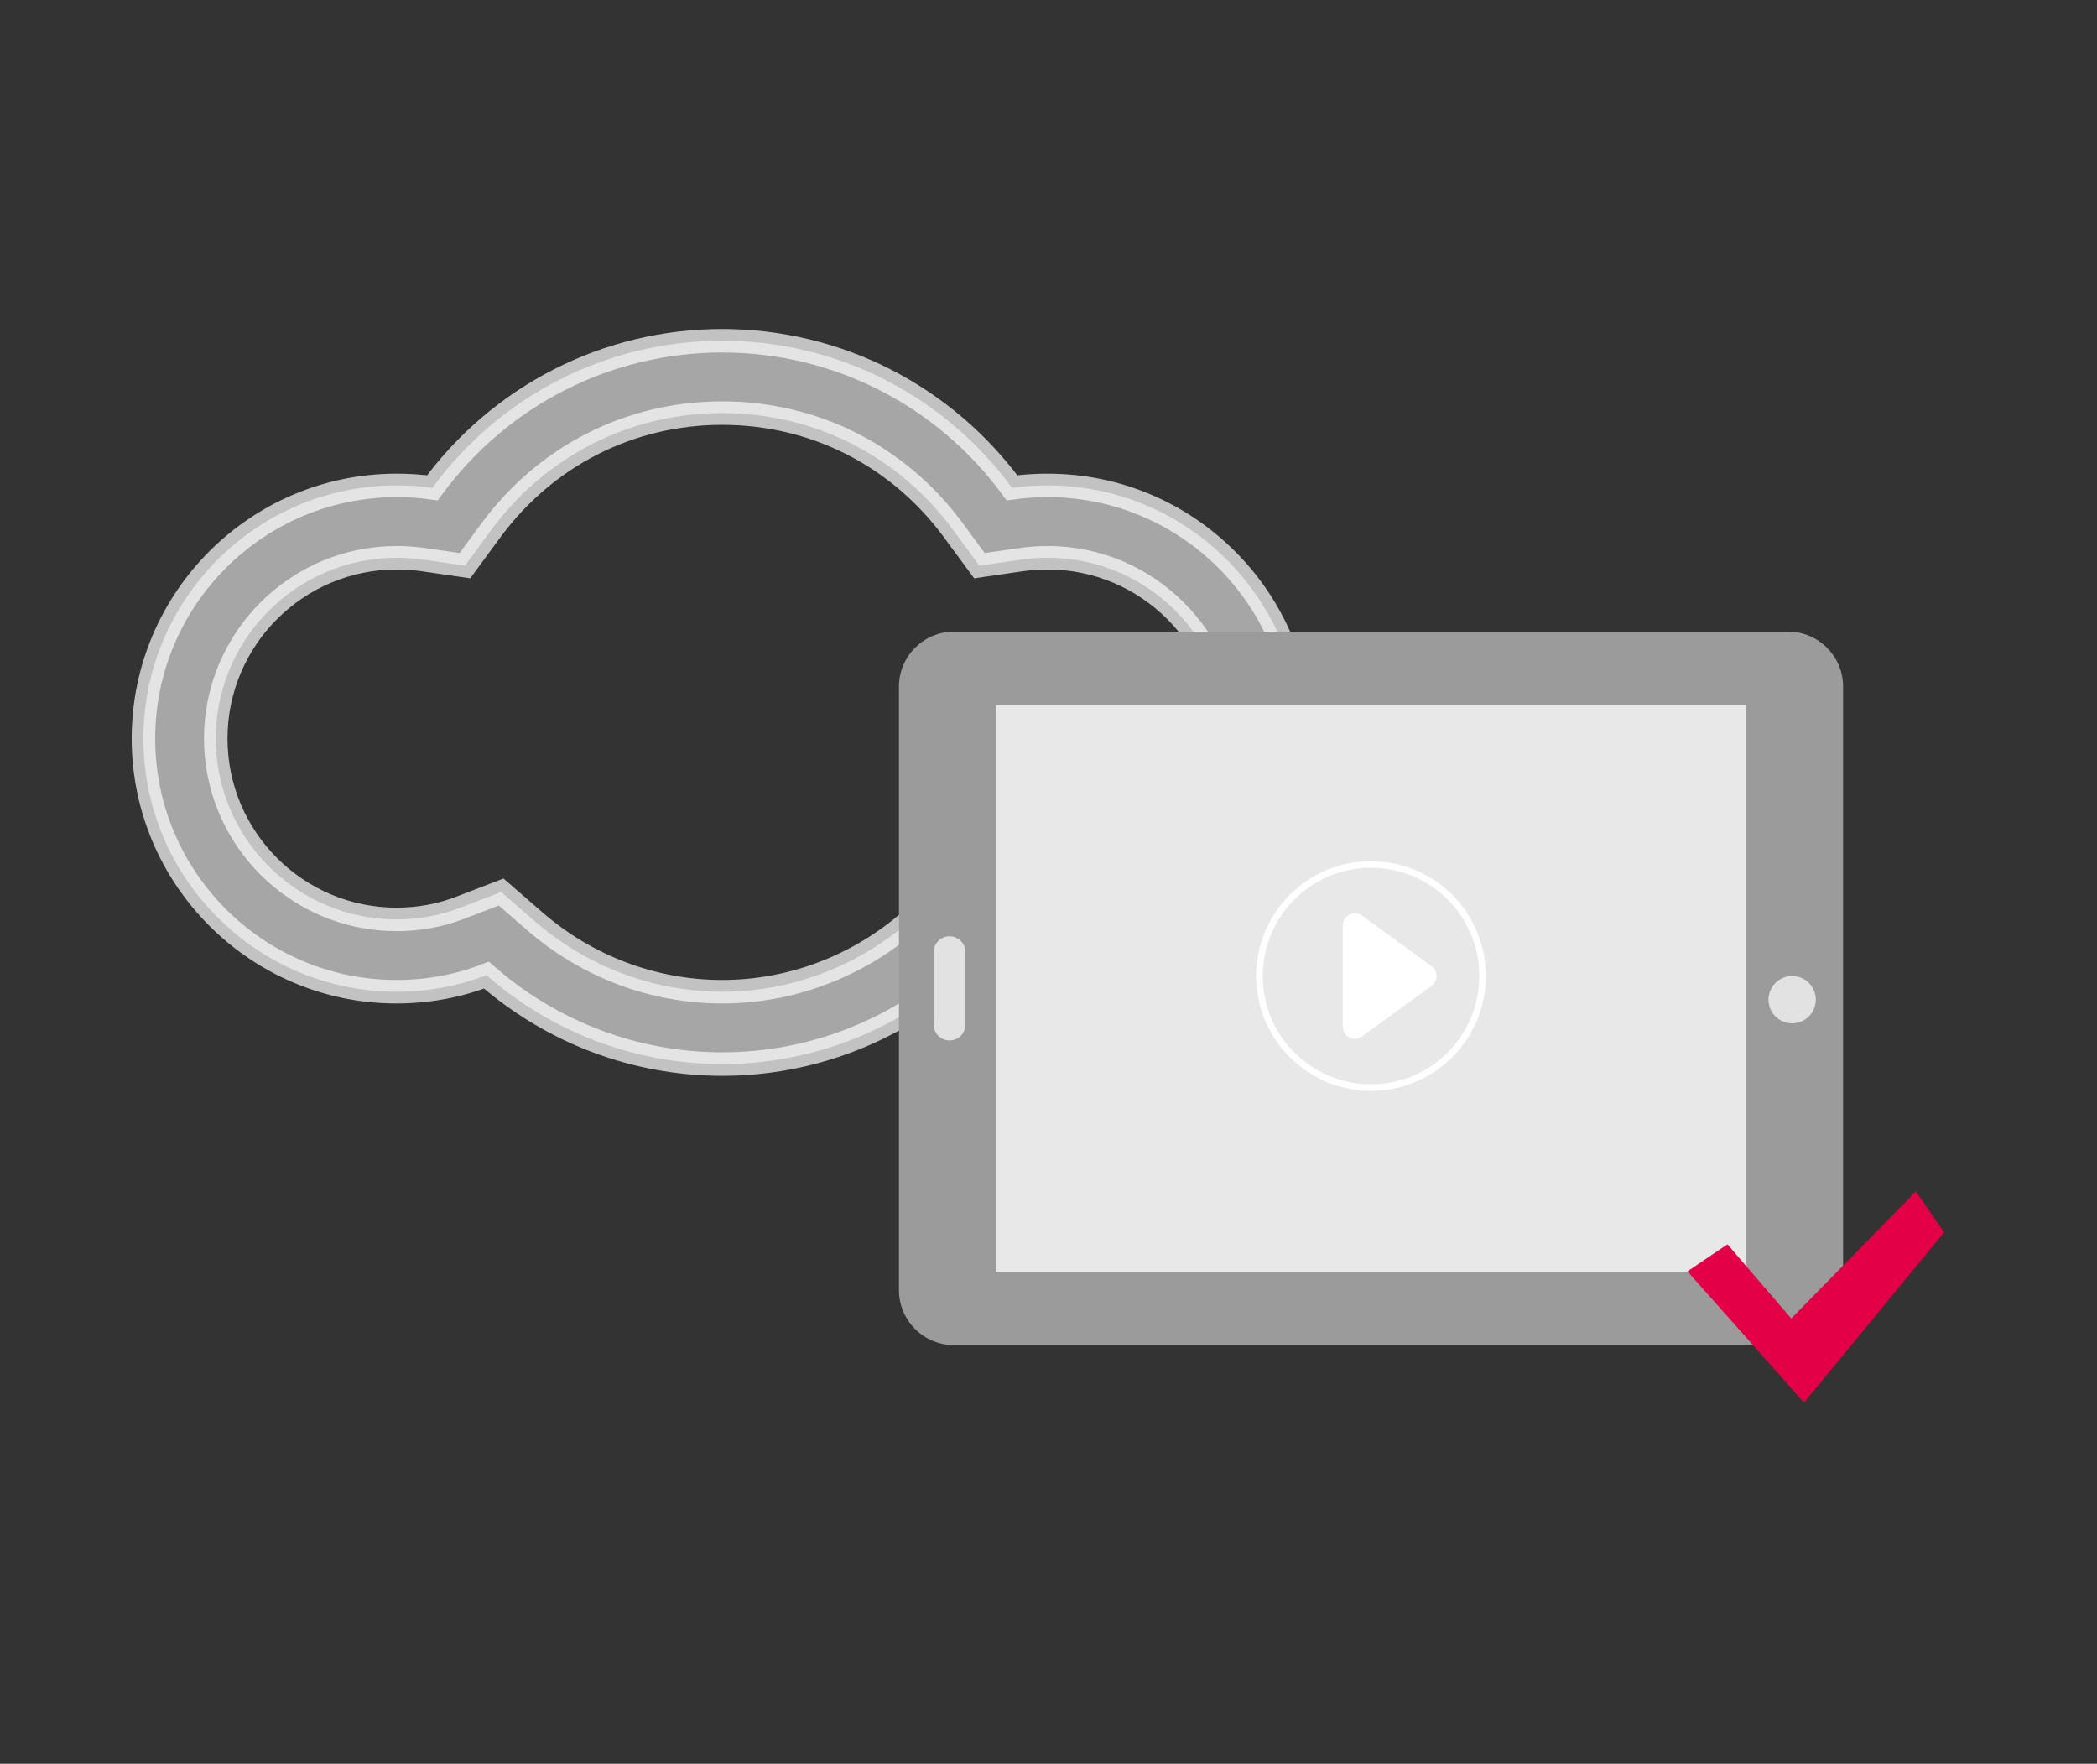<?xml version="1.0" encoding="utf-8"?>
<!-- Generator: Adobe Illustrator 15.1.0, SVG Export Plug-In  -->
<!DOCTYPE svg PUBLIC "-//W3C//DTD SVG 1.1//EN" "http://www.w3.org/Graphics/SVG/1.1/DTD/svg11.dtd">
<svg version="1.1"
	 xmlns="http://www.w3.org/2000/svg" xmlns:xlink="http://www.w3.org/1999/xlink" xmlns:a="http://ns.adobe.com/AdobeSVGViewerExtensions/3.0/"
	 x="0px" y="0px" width="258px" height="217px" viewBox="-16.2 -40.479 258 217" enable-background="new -16.2 -40.479 258 217"
	 xml:space="preserve">
<rect x="-16.2" y="-40.479" width="258" height="217" fill="#333333" stroke="none"/>
<defs>
</defs>
<path opacity="0.7" fill="#D8D8D8" stroke="#FFFFFF" stroke-width="2.891" stroke-miterlimit="10" d="M112.713,19.243
	c-1.48,0-2.957,0.089-4.405,0.296C99.999,8.229,86.887,1.445,72.651,1.445c-14.233,0-27.347,6.784-35.655,18.094
	c-1.463-0.207-2.926-0.296-4.404-0.296c-17.177,0-31.146,13.97-31.146,31.146s13.97,31.146,31.146,31.146
	c3.814,0,7.539-0.68,11.057-2.039c8.043,7.036,18.301,10.939,29.003,10.939c10.719,0,20.961-3.903,29.003-10.939
	c3.52,1.359,7.244,2.039,11.059,2.039c17.176,0,31.145-13.969,31.145-31.146S129.889,19.243,112.713,19.243z M112.713,72.638
	c-2.721,0-5.352-0.475-7.865-1.448l-5.012-1.923l-4.035,3.519c-6.461,5.647-14.693,8.75-23.149,8.75
	c-8.47,0-16.688-3.103-23.15-8.75l-4.047-3.519l-4.998,1.923c-2.513,0.974-5.159,1.448-7.864,1.448
	c-12.27,0-22.248-9.978-22.248-22.248c0-12.269,9.979-22.247,22.248-22.247c1.064,0,2.1,0.074,3.134,0.207l5.277,0.768l3.149-4.286
	c6.77-9.224,17.146-14.485,28.499-14.485s21.729,5.262,28.485,14.471l3.165,4.301l5.277-0.768c1.034-0.133,2.068-0.207,3.134-0.207
	c12.268,0,22.231,9.979,22.231,22.247C134.944,62.66,124.98,72.638,112.713,72.638z"/>
<rect x="106.263" y="42.293" fill="#E8E8E8" width="92.38" height="77.67"/>
<path fill="#C7C6C9" d="M104.938,119.418h95.029V42.84h-95.029V119.418z M105.918,43.819h93.067v74.618h-93.067V43.819z"/>
<path fill="#C7C6C9" d="M99.633,119.089h104.661v-2.611H99.633V119.089z M100.611,117.455h102.701v0.653H100.611V117.455z"/>
<path fill="#C7C6C9" d="M99.633,45.94h104.661v-2.612H99.633V45.94z M100.611,44.309h102.701v0.652H100.611V44.309z"/>
<path fill="#9B9B9B" d="M203.79,37.232H101.174c-3.74,0-6.775,3.033-6.775,6.773v74.233c0,3.741,3.035,6.774,6.775,6.774H203.79
	c3.74,0,6.773-3.033,6.773-6.774V44.006C210.563,40.266,207.53,37.232,203.79,37.232z M198.643,116.006h-92.324V46.24h92.324
	V116.006z"/>
<path fill="#E3E2E2" d="M100.646,74.718h-0.04c-1.059,0-1.918,0.858-1.918,1.919v8.973c0,1.061,0.859,1.918,1.918,1.918h0.04
	c1.06,0,1.92-0.857,1.92-1.918v-8.973C102.565,75.576,101.705,74.718,100.646,74.718z"/>
<circle fill="#E3E2E2" cx="204.294" cy="82.515" r="2.909"/>
<path fill="#FFFFFF" d="M149.818,87.156c0.5,0.254,1.101,0.204,1.555-0.123l8.553-6.223c0.39-0.28,0.618-0.727,0.618-1.206
	c0-0.478-0.229-0.925-0.618-1.205l-8.553-6.222c-0.454-0.33-1.055-0.377-1.555-0.123c-0.498,0.254-0.814,0.766-0.814,1.33v12.439
	C149.004,86.388,149.32,86.901,149.818,87.156z"/>
<circle fill="none" stroke="#FFFFFF" stroke-width="0.811" stroke-miterlimit="10" cx="152.481" cy="79.605" r="13.724"/>
<polygon fill="#E40046" points="196.334,112.612 191.411,115.942 205.759,132.089 222.995,111.137 219.515,106.098 204.185,121.737 
	"/>
</svg>
